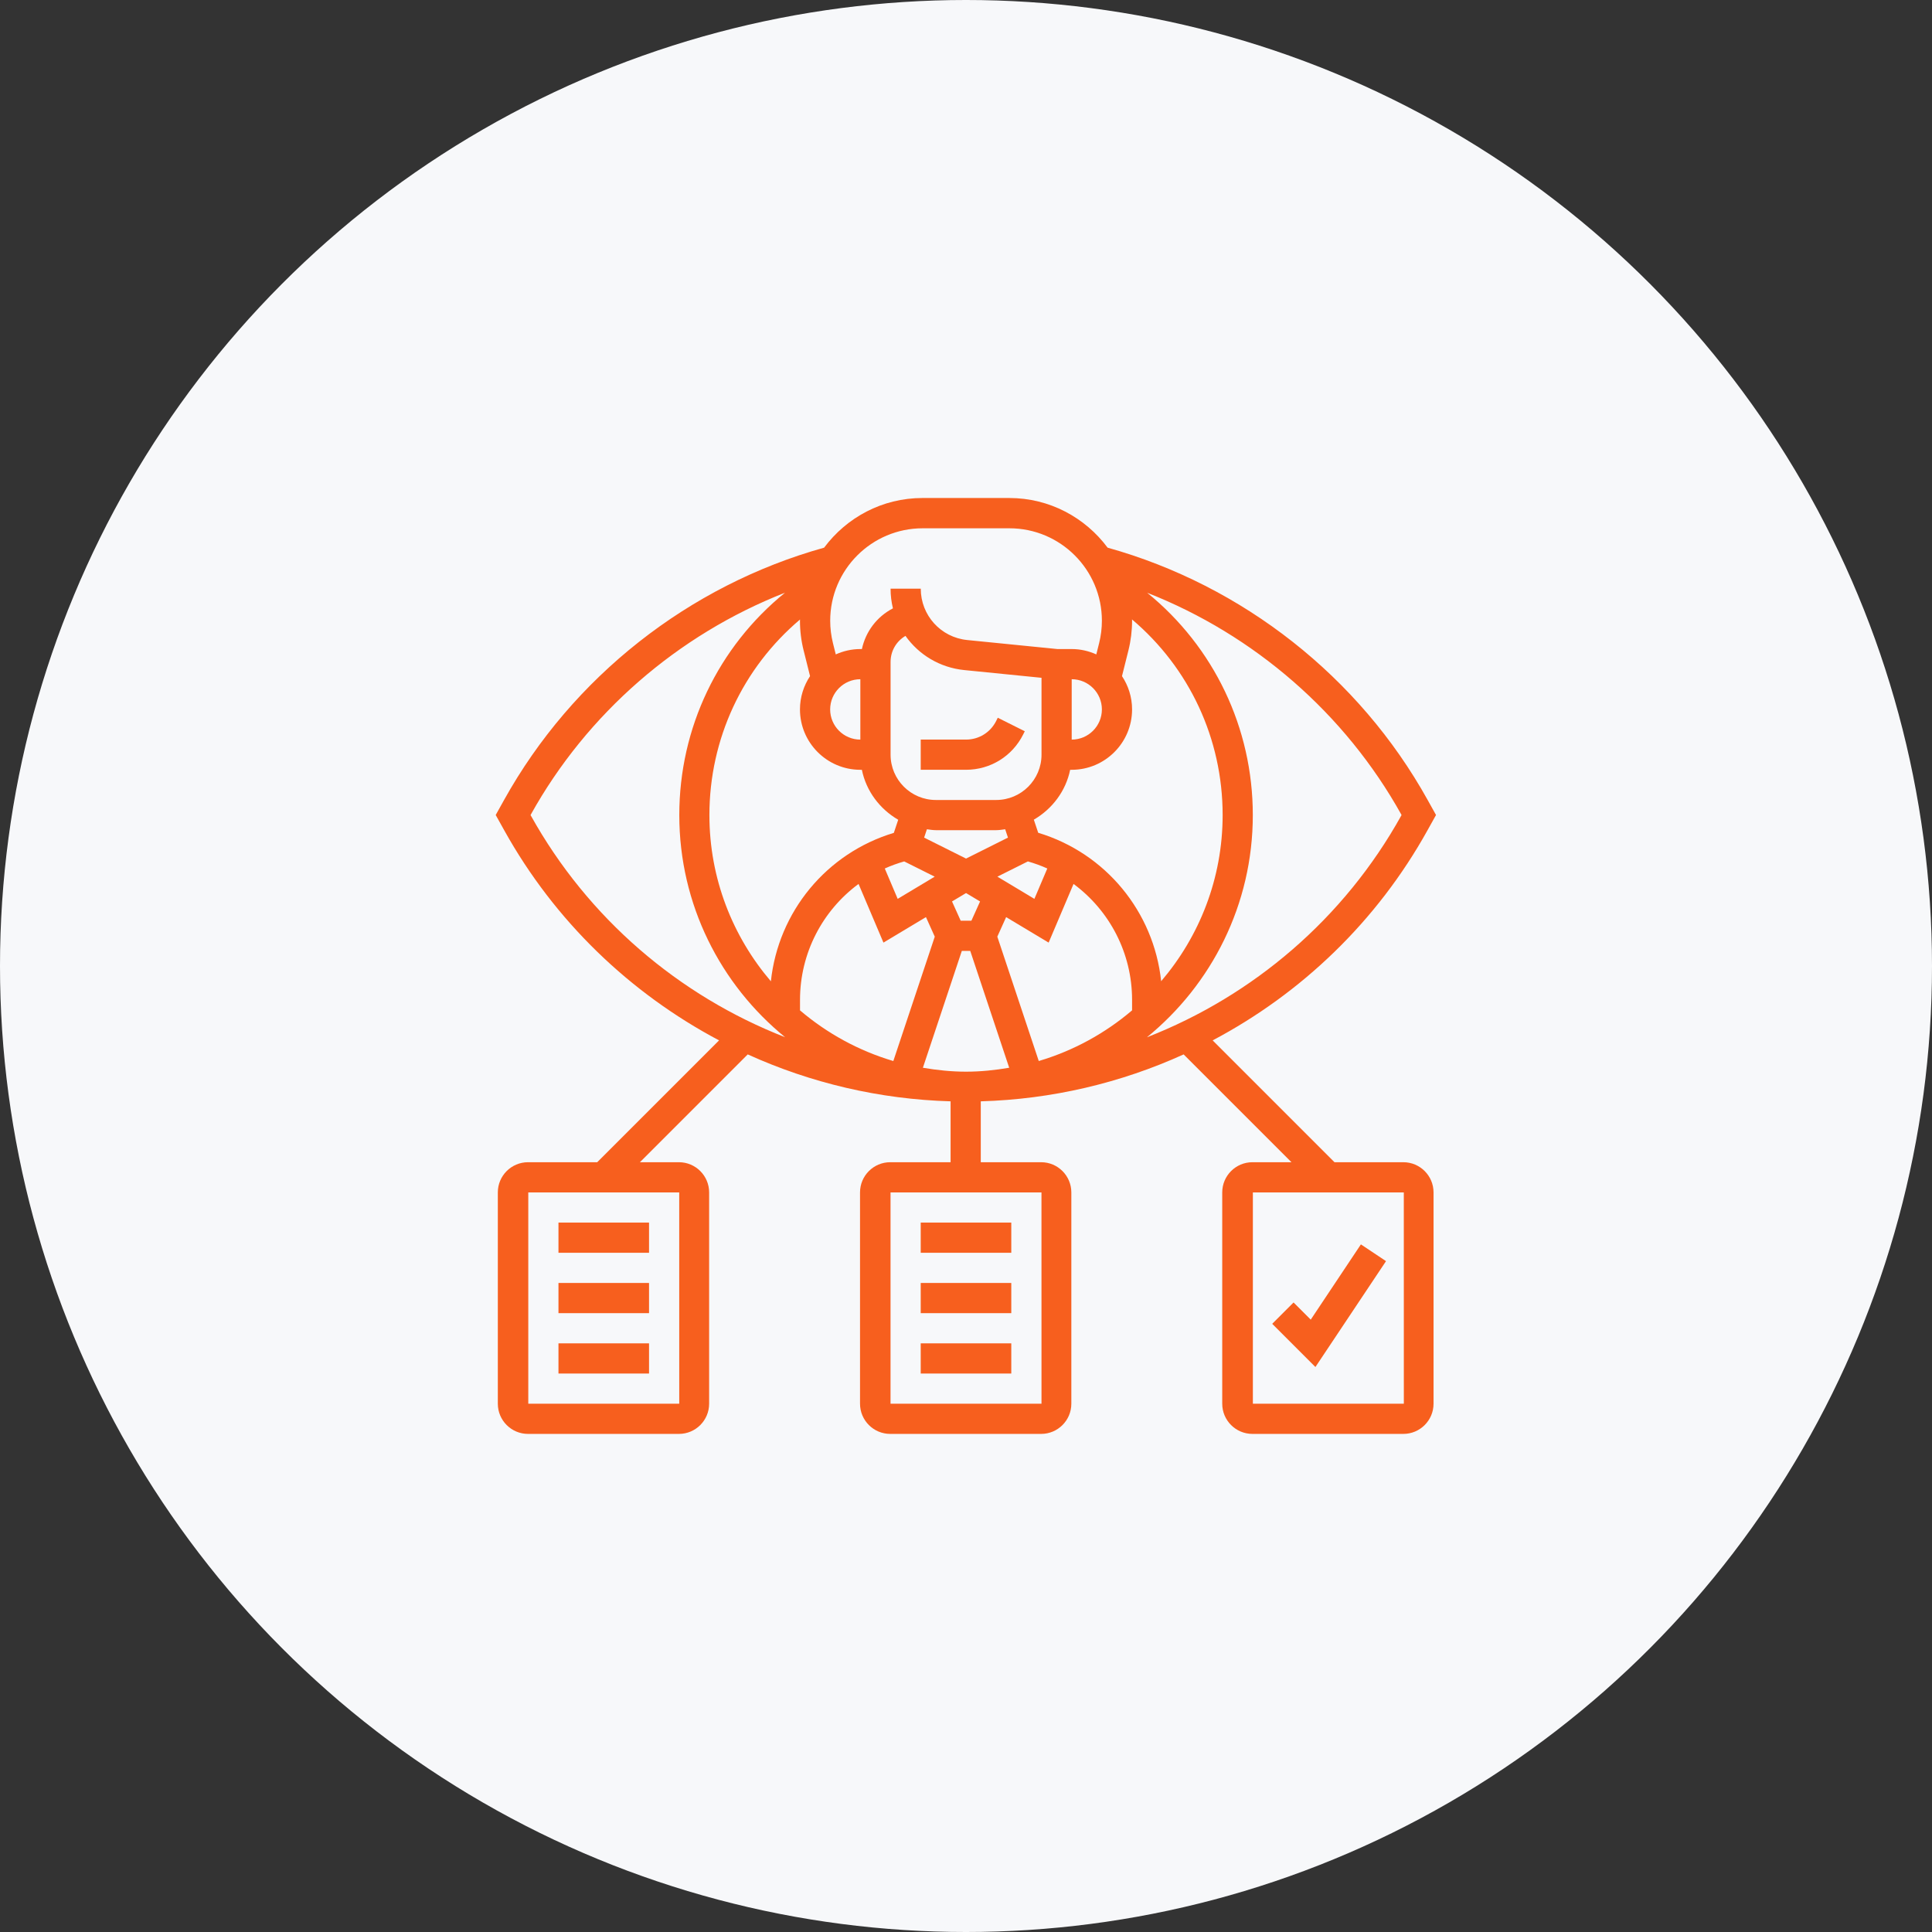 <svg version="1.1" viewBox="0 0 128 128" xmlns="http://www.w3.org/2000/svg">
  <rect x="0" y="0" width="128" height="128" fill="#333333" stroke="none"/>
  <circle cx="64" cy="64" r="64" fill="#f7f8fa"/>
  <g fill="#f75f1e">
    <path d="m61 51h3c1.615 0 3.067-0.897 3.789-2.342l0.105-0.211-1.789-0.895-0.105 0.212c-0.381 0.762-1.147 1.236-2 1.236h-3v2z"/>
    <path d="m61 89h6v2h-6v-2z"/>
    <path d="m61 85h6v2h-6v-2z"/>
    <path d="m61 81h6v2h-6v-2z"/>
    <path d="m93 77h-4.586l-8.072-8.072c5.896-3.117 10.89-7.894 14.24-13.93l0.558-1.002-0.558-1.002c-4.522-8.139-12.24-14.21-21.2-16.71-1.482-1.992-3.846-3.29-6.514-3.29h-5.754c-2.668 0-5.032 1.298-6.514 3.29-8.961 2.5-16.67 8.568-21.2 16.71l-0.558 1.002 0.558 1.002c3.351 6.032 8.349 10.81 14.24 13.93l-8.072 8.072h-4.586c-1.103 0-2 0.897-2 2v14c0 1.103 0.897 2 2 2h10c1.103 0 2-0.897 2-2v-14c0-1.103-0.897-2-2-2h-2.586l7.143-7.143c4.172 1.893 8.729 2.974 13.44 3.109v4.034h-4c-1.103 0-2 0.897-2 2v14c0 1.103 0.897 2 2 2h10c1.103 0 2-0.897 2-2v-14c0-1.103-0.897-2-2-2h-4v-4.034c4.714-0.135 9.271-1.216 13.44-3.109l7.143 7.143h-2.586c-1.103 0-2 0.897-2 2v14c0 1.103 0.897 2 2 2h10c1.103 0 2-0.897 2-2v-14c0-1.103-0.897-2-2-2zm-48 16h-10v-14h10l2e-3 14zm24 0h-10v-14h10l2e-3 14zm23.84-39.03 0.016 0.031-0.017 0.031c-3.79 6.821-9.809 11.94-16.85 14.69 4.275-3.487 7.013-8.79 7.013-14.72 0-5.784-2.581-11.14-6.998-14.73 7.093 2.785 13.11 7.997 16.84 14.7zm-35.84-4.969c-1.103 0-2-0.897-2-2s0.897-2 2-2v4zm-3.757-5.907 0.425 1.701c-0.42 0.633-0.668 1.391-0.668 2.206 0 2.206 1.794 4 4 4h0.101c0.289 1.419 1.193 2.604 2.408 3.31l-0.29 0.868c-4.472 1.348-7.657 5.235-8.146 9.835-2.534-2.97-4.073-6.812-4.073-11.01 0-5.06 2.21-9.753 6.004-12.96 0 0.028-4e-3 0.056-4e-3 0.085 0 0.665 0.082 1.328 0.243 1.97zm17.76 1.907c1.103 0 2 0.897 2 2s-0.897 2-2 2v-4zm-0.101 6h0.101c2.206 0 4-1.794 4-4 0-0.815-0.248-1.573-0.668-2.206l0.425-1.7c0.161-0.643 0.243-1.306 0.243-1.971 0-0.029-4e-3 -0.057-4e-3 -0.086 3.794 3.209 6.004 7.902 6.004 12.96 0 4.201-1.539 8.043-4.073 11.01-0.489-4.599-3.675-8.487-8.146-9.835l-0.29-0.868c1.215-0.706 2.119-1.891 2.408-3.31zm-8.899 4h4c0.203 0 0.396-0.036 0.593-0.06l0.184 0.553-2.777 1.389-2.777-1.389 0.184-0.553c0.197 0.024 0.39 0.06 0.593 0.06zm4.077 3.08 2.02-1.01c0.444 0.128 0.874 0.282 1.286 0.469l-0.855 2.012-2.451-1.471zm-6.174-1.01 2.02 1.01-2.452 1.471-0.855-2.012c0.413-0.187 0.844-0.341 1.287-0.469zm-3.025 1.492 1.65 3.887 2.816-1.689 0.584 1.296-2.746 8.239c-2.302-0.682-4.399-1.838-6.182-3.356v-0.692c0-3.111 1.496-5.924 3.878-7.685zm6.768 2.438-0.575-1.277 0.929-0.557 0.929 0.557-0.575 1.277h-0.708zm3.01-0.24 2.816 1.689 1.65-3.887c2.382 1.761 3.878 4.574 3.878 7.684v0.692c-1.783 1.518-3.88 2.674-6.182 3.356l-2.746-8.239 0.584-1.295zm2.344-10.76c0 1.654-1.346 3-3 3h-4c-1.654 0-3-1.346-3-3v-6.146c0-0.718 0.375-1.367 0.987-1.726 0.877 1.243 2.269 2.102 3.894 2.265l5.119 0.512v5.095zm-7.859 20.74 2.579-7.74h0.559l2.58 7.74c-0.931 0.159-1.883 0.26-2.859 0.26s-1.928-0.101-2.859-0.26zm-0.018-35.74h5.754c3.376 0 6.123 2.747 6.123 6.123 0 0.501-0.062 1.001-0.183 1.485l-0.187 0.747c-0.499-0.224-1.048-0.355-1.63-0.355h-0.948l-5.972-0.597c-1.756-0.175-3.08-1.638-3.08-3.403h-2c0 0.449 0.054 0.886 0.156 1.304-1.073 0.556-1.807 1.546-2.056 2.696h-0.1c-0.582 0-1.131 0.131-1.631 0.355l-0.187-0.748c-0.12-0.483-0.182-0.983-0.182-1.484 0-3.376 2.747-6.123 6.123-6.123zm-25.96 19.03-0.016-0.031 0.017-0.031c3.724-6.703 9.745-11.92 16.84-14.7-4.42 3.591-7.002 8.946-7.002 14.73 0 5.934 2.738 11.24 7.012 14.72-7.042-2.751-13.06-7.872-16.85-14.69zm47.84 38.97v-14h10l2e-3 14h-10z"/>
    <path d="m37 89h6v2h-6v-2z"/>
    <path d="m37 85h6v2h-6v-2z"/>
    <path d="m37 81h6v2h-6v-2z"/>
    <path d="m86.84 87.43-1.138-1.138-1.414 1.414 2.862 2.862 4.677-7.014-1.664-1.11-3.323 4.986z"/>
  </g>
</svg>
